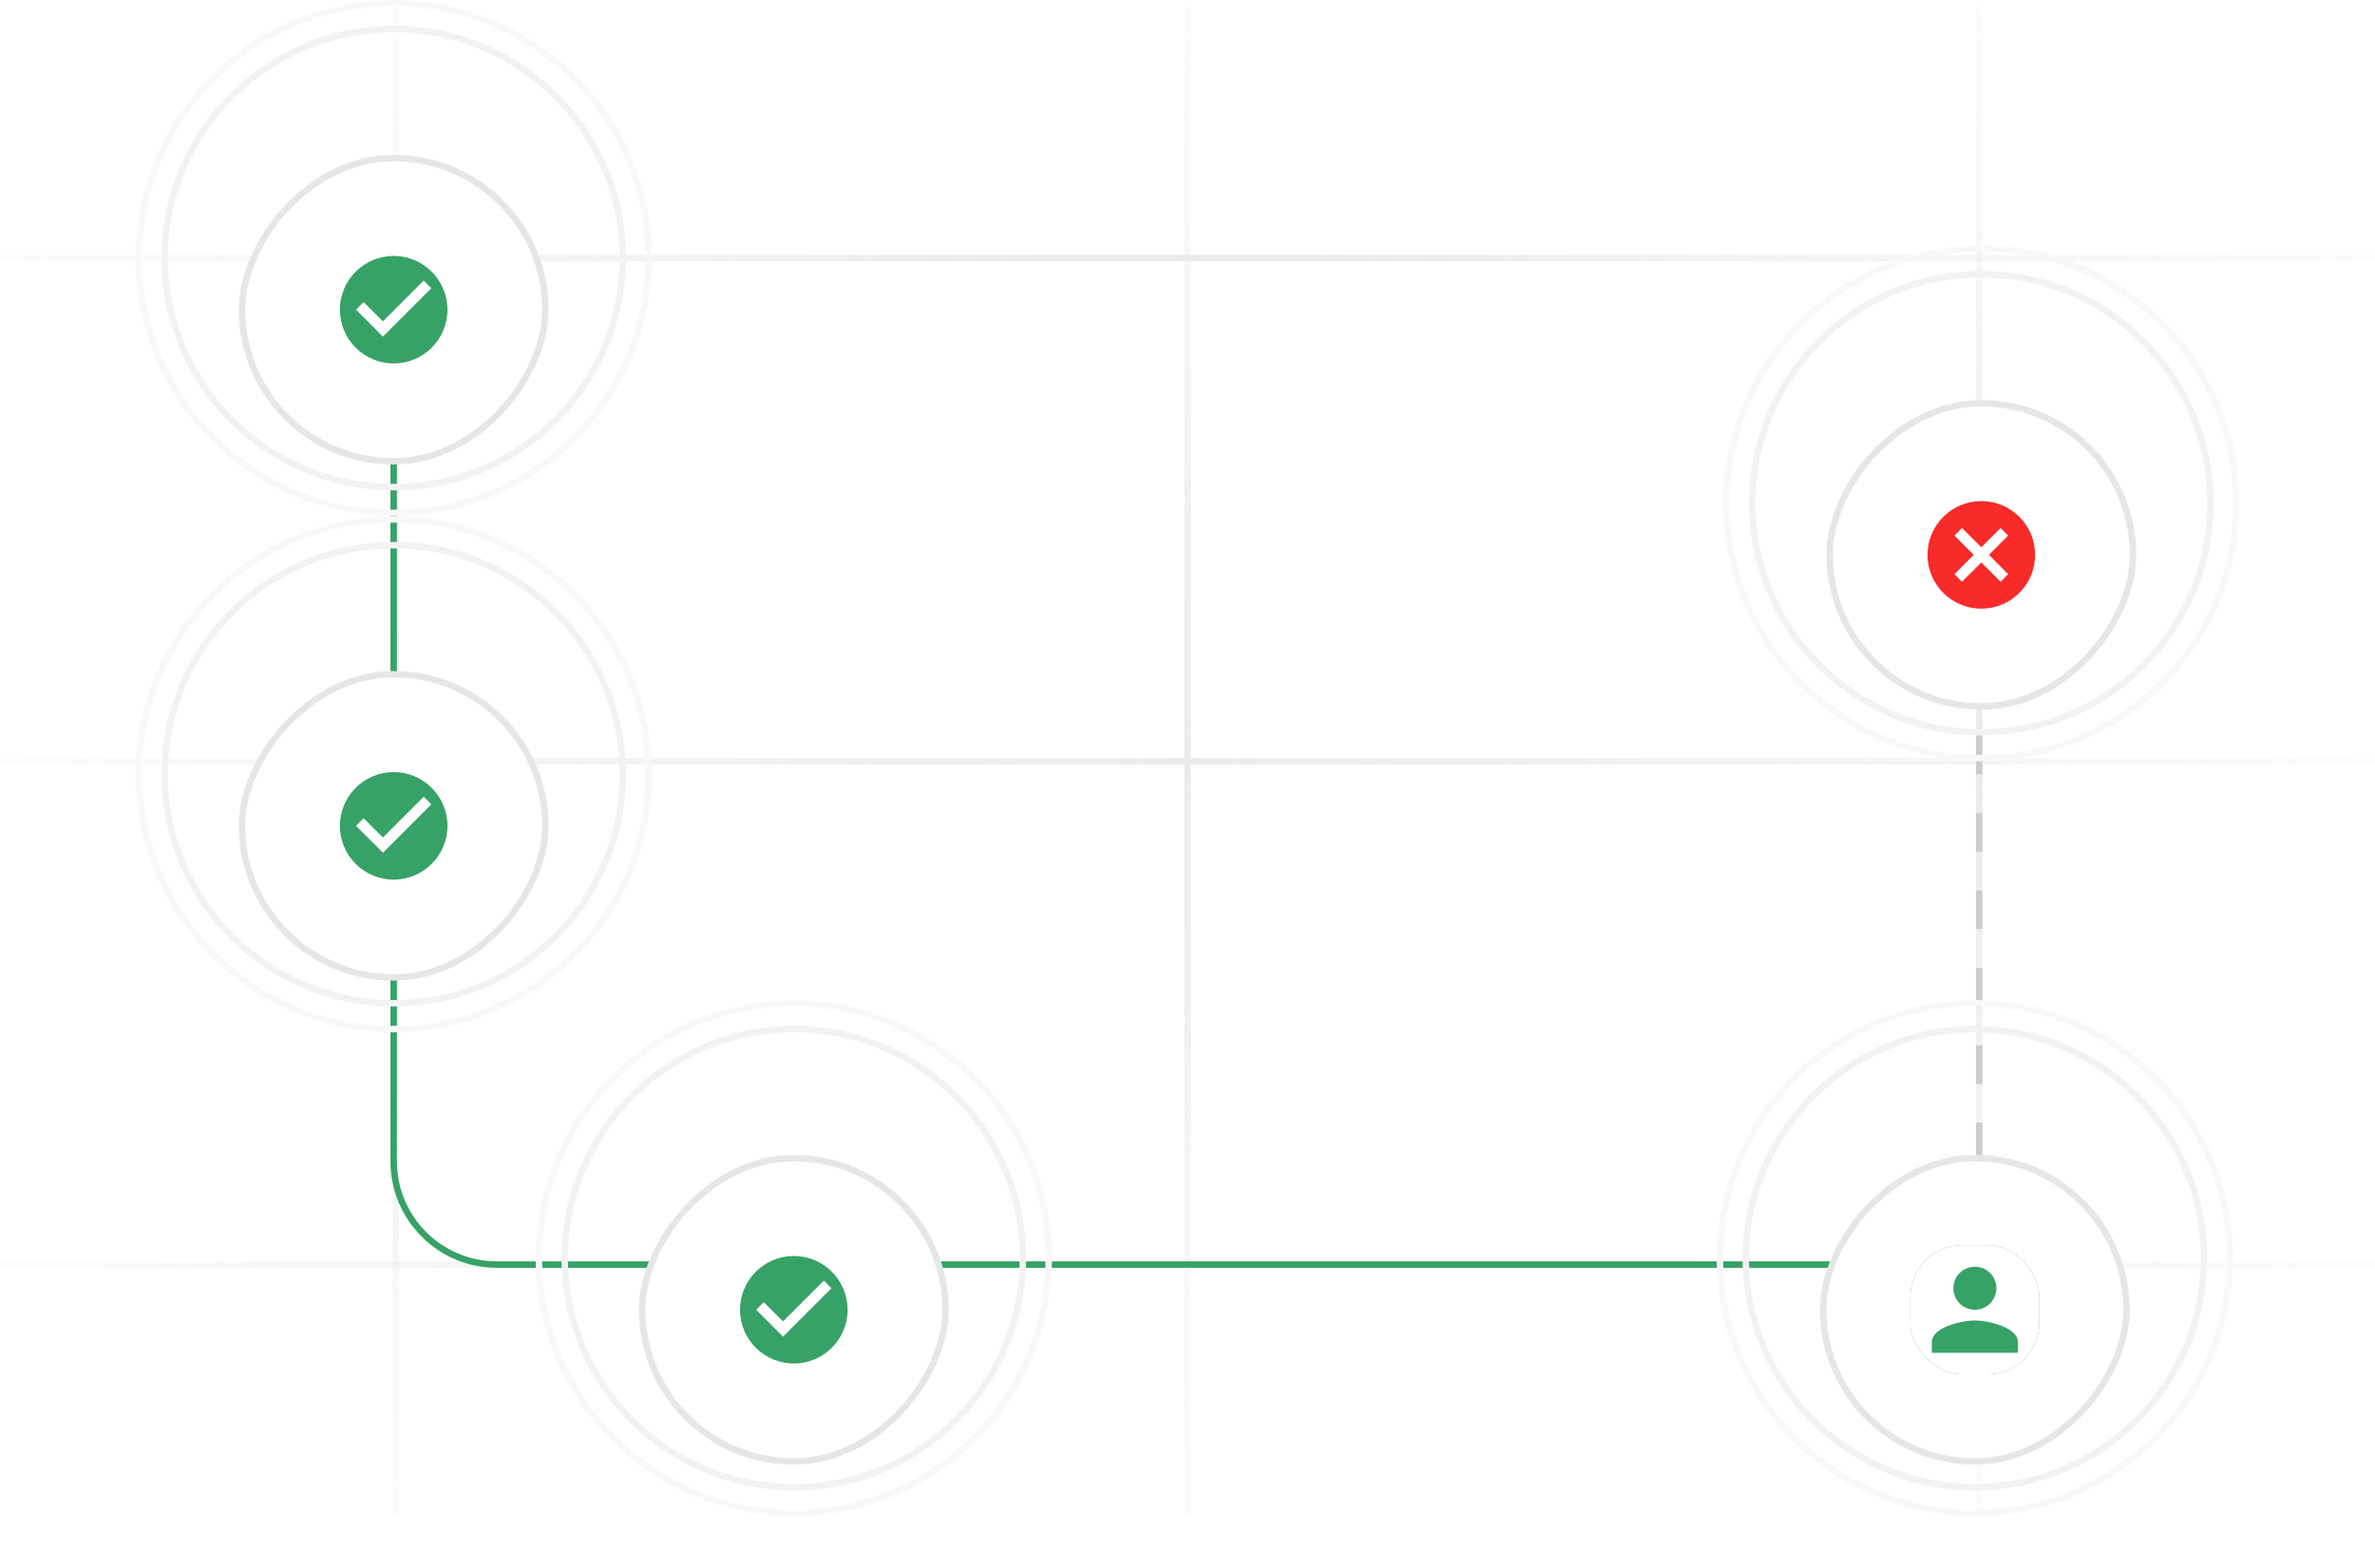 <svg width="368" height="243" viewBox="0 0 368 243" fill="none" xmlns="http://www.w3.org/2000/svg">
<rect y="1" width="368" height="232" rx="16" fill="white"/>
<g opacity="0.2">
<path d="M0 40L368 40" stroke="url(#paint0_linear_4773_10615)"/>
<path d="M0 118L368 118" stroke="url(#paint1_linear_4773_10615)"/>
<path d="M0 196L368 196" stroke="url(#paint2_linear_4773_10615)"/>
<path d="M306.666 1L306.666 235" stroke="url(#paint3_linear_4773_10615)"/>
<path d="M184 1L184 235" stroke="url(#paint4_linear_4773_10615)"/>
<path d="M61.332 1L61.332 235" stroke="url(#paint5_linear_4773_10615)"/>
</g>
<path d="M328 196H166.026H77C68.163 196 61 188.837 61 180V43" stroke="#37A267"/>
<path d="M306.67 192L306.67 78" stroke="#CCCCCC" stroke-dasharray="6 6"/>
<circle cx="306" cy="195" r="35.5" stroke="#F2F2F2"/>
<circle cx="306" cy="195" r="39.5" stroke="#F8F8F8"/>
<g filter="url(#filter0_d_4773_10615)">
<rect x="0.5" y="-0.5" width="47" height="47" rx="23.5" transform="matrix(1 0 0 -1 282 218)" fill="white" stroke="#E6E6E6"/>
<g clip-path="url(#clip0_4773_10615)">
<rect x="296" y="185" width="20" height="20" rx="8" fill="#37A267"/>
<path d="M296 185H316V205H296V185Z" fill="white"/>
<path d="M306.001 195C307.842 195 309.334 193.508 309.334 191.667C309.334 189.825 307.842 188.333 306.001 188.333C304.159 188.333 302.667 189.825 302.667 191.667C302.667 193.508 304.159 195 306.001 195ZM306.001 196.667C303.776 196.667 299.334 197.783 299.334 200V201.667H312.667V200C312.667 197.783 308.226 196.667 306.001 196.667Z" fill="#37A267"/>
</g>
</g>
<circle cx="61" cy="40" r="35.5" stroke="#F2F2F2"/>
<circle cx="61" cy="40" r="39.5" stroke="#F8F8F8"/>
<g filter="url(#filter1_d_4773_10615)">
<rect x="0.5" y="-0.5" width="47" height="47" rx="23.5" transform="matrix(1 0 0 -1 37 63)" fill="white" stroke="#E6E6E6"/>
<g clip-path="url(#clip1_4773_10615)">
<path d="M60.999 31.667C56.399 31.667 52.666 35.4 52.666 40C52.666 44.6 56.399 48.333 60.999 48.333C65.599 48.333 69.333 44.6 69.333 40C69.333 35.4 65.599 31.667 60.999 31.667ZM59.333 44.167L55.166 40L56.341 38.825L59.333 41.808L65.658 35.483L66.833 36.667L59.333 44.167Z" fill="#37A267"/>
</g>
</g>
<circle cx="123" cy="195" r="35.5" stroke="#F2F2F2"/>
<circle cx="123" cy="195" r="39.5" stroke="#F8F8F8"/>
<g filter="url(#filter2_d_4773_10615)">
<rect x="0.5" y="-0.5" width="47" height="47" rx="23.5" transform="matrix(1 0 0 -1 99 218)" fill="white" stroke="#E6E6E6"/>
<g clip-path="url(#clip2_4773_10615)">
<path d="M122.999 186.667C118.399 186.667 114.666 190.4 114.666 195C114.666 199.6 118.399 203.333 122.999 203.333C127.599 203.333 131.333 199.6 131.333 195C131.333 190.4 127.599 186.667 122.999 186.667ZM121.333 199.167L117.166 195L118.341 193.825L121.333 196.808L127.658 190.483L128.833 191.667L121.333 199.167Z" fill="#37A267"/>
</g>
</g>
<circle cx="61" cy="120" r="35.5" stroke="#F2F2F2"/>
<circle cx="61" cy="120" r="39.5" stroke="#F8F8F8"/>
<g filter="url(#filter3_d_4773_10615)">
<rect x="0.5" y="-0.5" width="47" height="47" rx="23.5" transform="matrix(1 0 0 -1 37 143)" fill="white" stroke="#E6E6E6"/>
<g clip-path="url(#clip3_4773_10615)">
<path d="M60.999 111.667C56.399 111.667 52.666 115.4 52.666 120C52.666 124.6 56.399 128.333 60.999 128.333C65.599 128.333 69.333 124.6 69.333 120C69.333 115.4 65.599 111.667 60.999 111.667ZM59.333 124.167L55.166 120L56.341 118.825L59.333 121.808L65.658 115.483L66.833 116.667L59.333 124.167Z" fill="#37A267"/>
</g>
</g>
<circle cx="307" cy="78" r="35.5" stroke="#F2F2F2"/>
<circle cx="307" cy="78" r="39.5" stroke="#F8F8F8"/>
<g filter="url(#filter4_d_4773_10615)">
<rect x="0.5" y="-0.5" width="47" height="47" rx="23.5" transform="matrix(1 0 0 -1 283 101)" fill="white" stroke="#E6E6E6"/>
<g clip-path="url(#clip4_4773_10615)">
<path d="M306.999 69.667C302.391 69.667 298.666 73.392 298.666 78C298.666 82.608 302.391 86.333 306.999 86.333C311.608 86.333 315.333 82.608 315.333 78C315.333 73.392 311.608 69.667 306.999 69.667ZM311.166 80.992L309.991 82.167L306.999 79.175L304.008 82.167L302.833 80.992L305.824 78L302.833 75.008L304.008 73.833L306.999 76.825L309.991 73.833L311.166 75.008L308.174 78L311.166 80.992Z" fill="#F82A2A"/>
</g>
</g>
<defs>
<filter id="filter0_d_4773_10615" x="266" y="163" width="80" height="80" filterUnits="userSpaceOnUse" color-interpolation-filters="sRGB">
<feFlood flood-opacity="0" result="BackgroundImageFix"/>
<feColorMatrix in="SourceAlpha" type="matrix" values="0 0 0 0 0 0 0 0 0 0 0 0 0 0 0 0 0 0 127 0" result="hardAlpha"/>
<feOffset dy="8"/>
<feGaussianBlur stdDeviation="8"/>
<feComposite in2="hardAlpha" operator="out"/>
<feColorMatrix type="matrix" values="0 0 0 0 0 0 0 0 0 0 0 0 0 0 0 0 0 0 0.06 0"/>
<feBlend mode="normal" in2="BackgroundImageFix" result="effect1_dropShadow_4773_10615"/>
<feBlend mode="normal" in="SourceGraphic" in2="effect1_dropShadow_4773_10615" result="shape"/>
</filter>
<filter id="filter1_d_4773_10615" x="21" y="8" width="80" height="80" filterUnits="userSpaceOnUse" color-interpolation-filters="sRGB">
<feFlood flood-opacity="0" result="BackgroundImageFix"/>
<feColorMatrix in="SourceAlpha" type="matrix" values="0 0 0 0 0 0 0 0 0 0 0 0 0 0 0 0 0 0 127 0" result="hardAlpha"/>
<feOffset dy="8"/>
<feGaussianBlur stdDeviation="8"/>
<feComposite in2="hardAlpha" operator="out"/>
<feColorMatrix type="matrix" values="0 0 0 0 0 0 0 0 0 0 0 0 0 0 0 0 0 0 0.06 0"/>
<feBlend mode="normal" in2="BackgroundImageFix" result="effect1_dropShadow_4773_10615"/>
<feBlend mode="normal" in="SourceGraphic" in2="effect1_dropShadow_4773_10615" result="shape"/>
</filter>
<filter id="filter2_d_4773_10615" x="83" y="163" width="80" height="80" filterUnits="userSpaceOnUse" color-interpolation-filters="sRGB">
<feFlood flood-opacity="0" result="BackgroundImageFix"/>
<feColorMatrix in="SourceAlpha" type="matrix" values="0 0 0 0 0 0 0 0 0 0 0 0 0 0 0 0 0 0 127 0" result="hardAlpha"/>
<feOffset dy="8"/>
<feGaussianBlur stdDeviation="8"/>
<feComposite in2="hardAlpha" operator="out"/>
<feColorMatrix type="matrix" values="0 0 0 0 0 0 0 0 0 0 0 0 0 0 0 0 0 0 0.06 0"/>
<feBlend mode="normal" in2="BackgroundImageFix" result="effect1_dropShadow_4773_10615"/>
<feBlend mode="normal" in="SourceGraphic" in2="effect1_dropShadow_4773_10615" result="shape"/>
</filter>
<filter id="filter3_d_4773_10615" x="21" y="88" width="80" height="80" filterUnits="userSpaceOnUse" color-interpolation-filters="sRGB">
<feFlood flood-opacity="0" result="BackgroundImageFix"/>
<feColorMatrix in="SourceAlpha" type="matrix" values="0 0 0 0 0 0 0 0 0 0 0 0 0 0 0 0 0 0 127 0" result="hardAlpha"/>
<feOffset dy="8"/>
<feGaussianBlur stdDeviation="8"/>
<feComposite in2="hardAlpha" operator="out"/>
<feColorMatrix type="matrix" values="0 0 0 0 0 0 0 0 0 0 0 0 0 0 0 0 0 0 0.06 0"/>
<feBlend mode="normal" in2="BackgroundImageFix" result="effect1_dropShadow_4773_10615"/>
<feBlend mode="normal" in="SourceGraphic" in2="effect1_dropShadow_4773_10615" result="shape"/>
</filter>
<filter id="filter4_d_4773_10615" x="267" y="46" width="80" height="80" filterUnits="userSpaceOnUse" color-interpolation-filters="sRGB">
<feFlood flood-opacity="0" result="BackgroundImageFix"/>
<feColorMatrix in="SourceAlpha" type="matrix" values="0 0 0 0 0 0 0 0 0 0 0 0 0 0 0 0 0 0 127 0" result="hardAlpha"/>
<feOffset dy="8"/>
<feGaussianBlur stdDeviation="8"/>
<feComposite in2="hardAlpha" operator="out"/>
<feColorMatrix type="matrix" values="0 0 0 0 0 0 0 0 0 0 0 0 0 0 0 0 0 0 0.06 0"/>
<feBlend mode="normal" in2="BackgroundImageFix" result="effect1_dropShadow_4773_10615"/>
<feBlend mode="normal" in="SourceGraphic" in2="effect1_dropShadow_4773_10615" result="shape"/>
</filter>
<linearGradient id="paint0_linear_4773_10615" x1="3.80833e-08" y1="40.5" x2="368" y2="40.5" gradientUnits="userSpaceOnUse">
<stop stop-color="#999999" stop-opacity="0.15"/>
<stop offset="0.5" stop-color="#999999"/>
<stop offset="1" stop-color="#999999" stop-opacity="0.15"/>
</linearGradient>
<linearGradient id="paint1_linear_4773_10615" x1="3.80833e-08" y1="118.5" x2="368" y2="118.5" gradientUnits="userSpaceOnUse">
<stop stop-color="#999999" stop-opacity="0.15"/>
<stop offset="0.5" stop-color="#999999"/>
<stop offset="1" stop-color="#999999" stop-opacity="0.15"/>
</linearGradient>
<linearGradient id="paint2_linear_4773_10615" x1="3.80833e-08" y1="196.5" x2="368" y2="196.5" gradientUnits="userSpaceOnUse">
<stop stop-color="#999999" stop-opacity="0.15"/>
<stop offset="0.5" stop-color="#999999"/>
<stop offset="1" stop-color="#999999" stop-opacity="0.15"/>
</linearGradient>
<linearGradient id="paint3_linear_4773_10615" x1="306.166" y1="1" x2="306.166" y2="235" gradientUnits="userSpaceOnUse">
<stop stop-color="#999999" stop-opacity="0.15"/>
<stop offset="0.5" stop-color="#999999"/>
<stop offset="1" stop-color="#999999" stop-opacity="0.15"/>
</linearGradient>
<linearGradient id="paint4_linear_4773_10615" x1="183.5" y1="1" x2="183.5" y2="235" gradientUnits="userSpaceOnUse">
<stop stop-color="#999999" stop-opacity="0.15"/>
<stop offset="0.5" stop-color="#999999"/>
<stop offset="1" stop-color="#999999" stop-opacity="0.15"/>
</linearGradient>
<linearGradient id="paint5_linear_4773_10615" x1="60.832" y1="1" x2="60.832" y2="235" gradientUnits="userSpaceOnUse">
<stop stop-color="#999999" stop-opacity="0.15"/>
<stop offset="0.5" stop-color="#999999"/>
<stop offset="1" stop-color="#999999" stop-opacity="0.15"/>
</linearGradient>
<clipPath id="clip0_4773_10615">
<rect x="296" y="185" width="20" height="20" rx="8" fill="white"/>
</clipPath>
<clipPath id="clip1_4773_10615">
<rect x="51" y="30" width="20" height="20" rx="8" fill="white"/>
</clipPath>
<clipPath id="clip2_4773_10615">
<rect x="113" y="185" width="20" height="20" rx="8" fill="white"/>
</clipPath>
<clipPath id="clip3_4773_10615">
<rect x="51" y="110" width="20" height="20" rx="8" fill="white"/>
</clipPath>
<clipPath id="clip4_4773_10615">
<rect x="297" y="68" width="20" height="20" rx="8" fill="white"/>
</clipPath>
</defs>
</svg>
